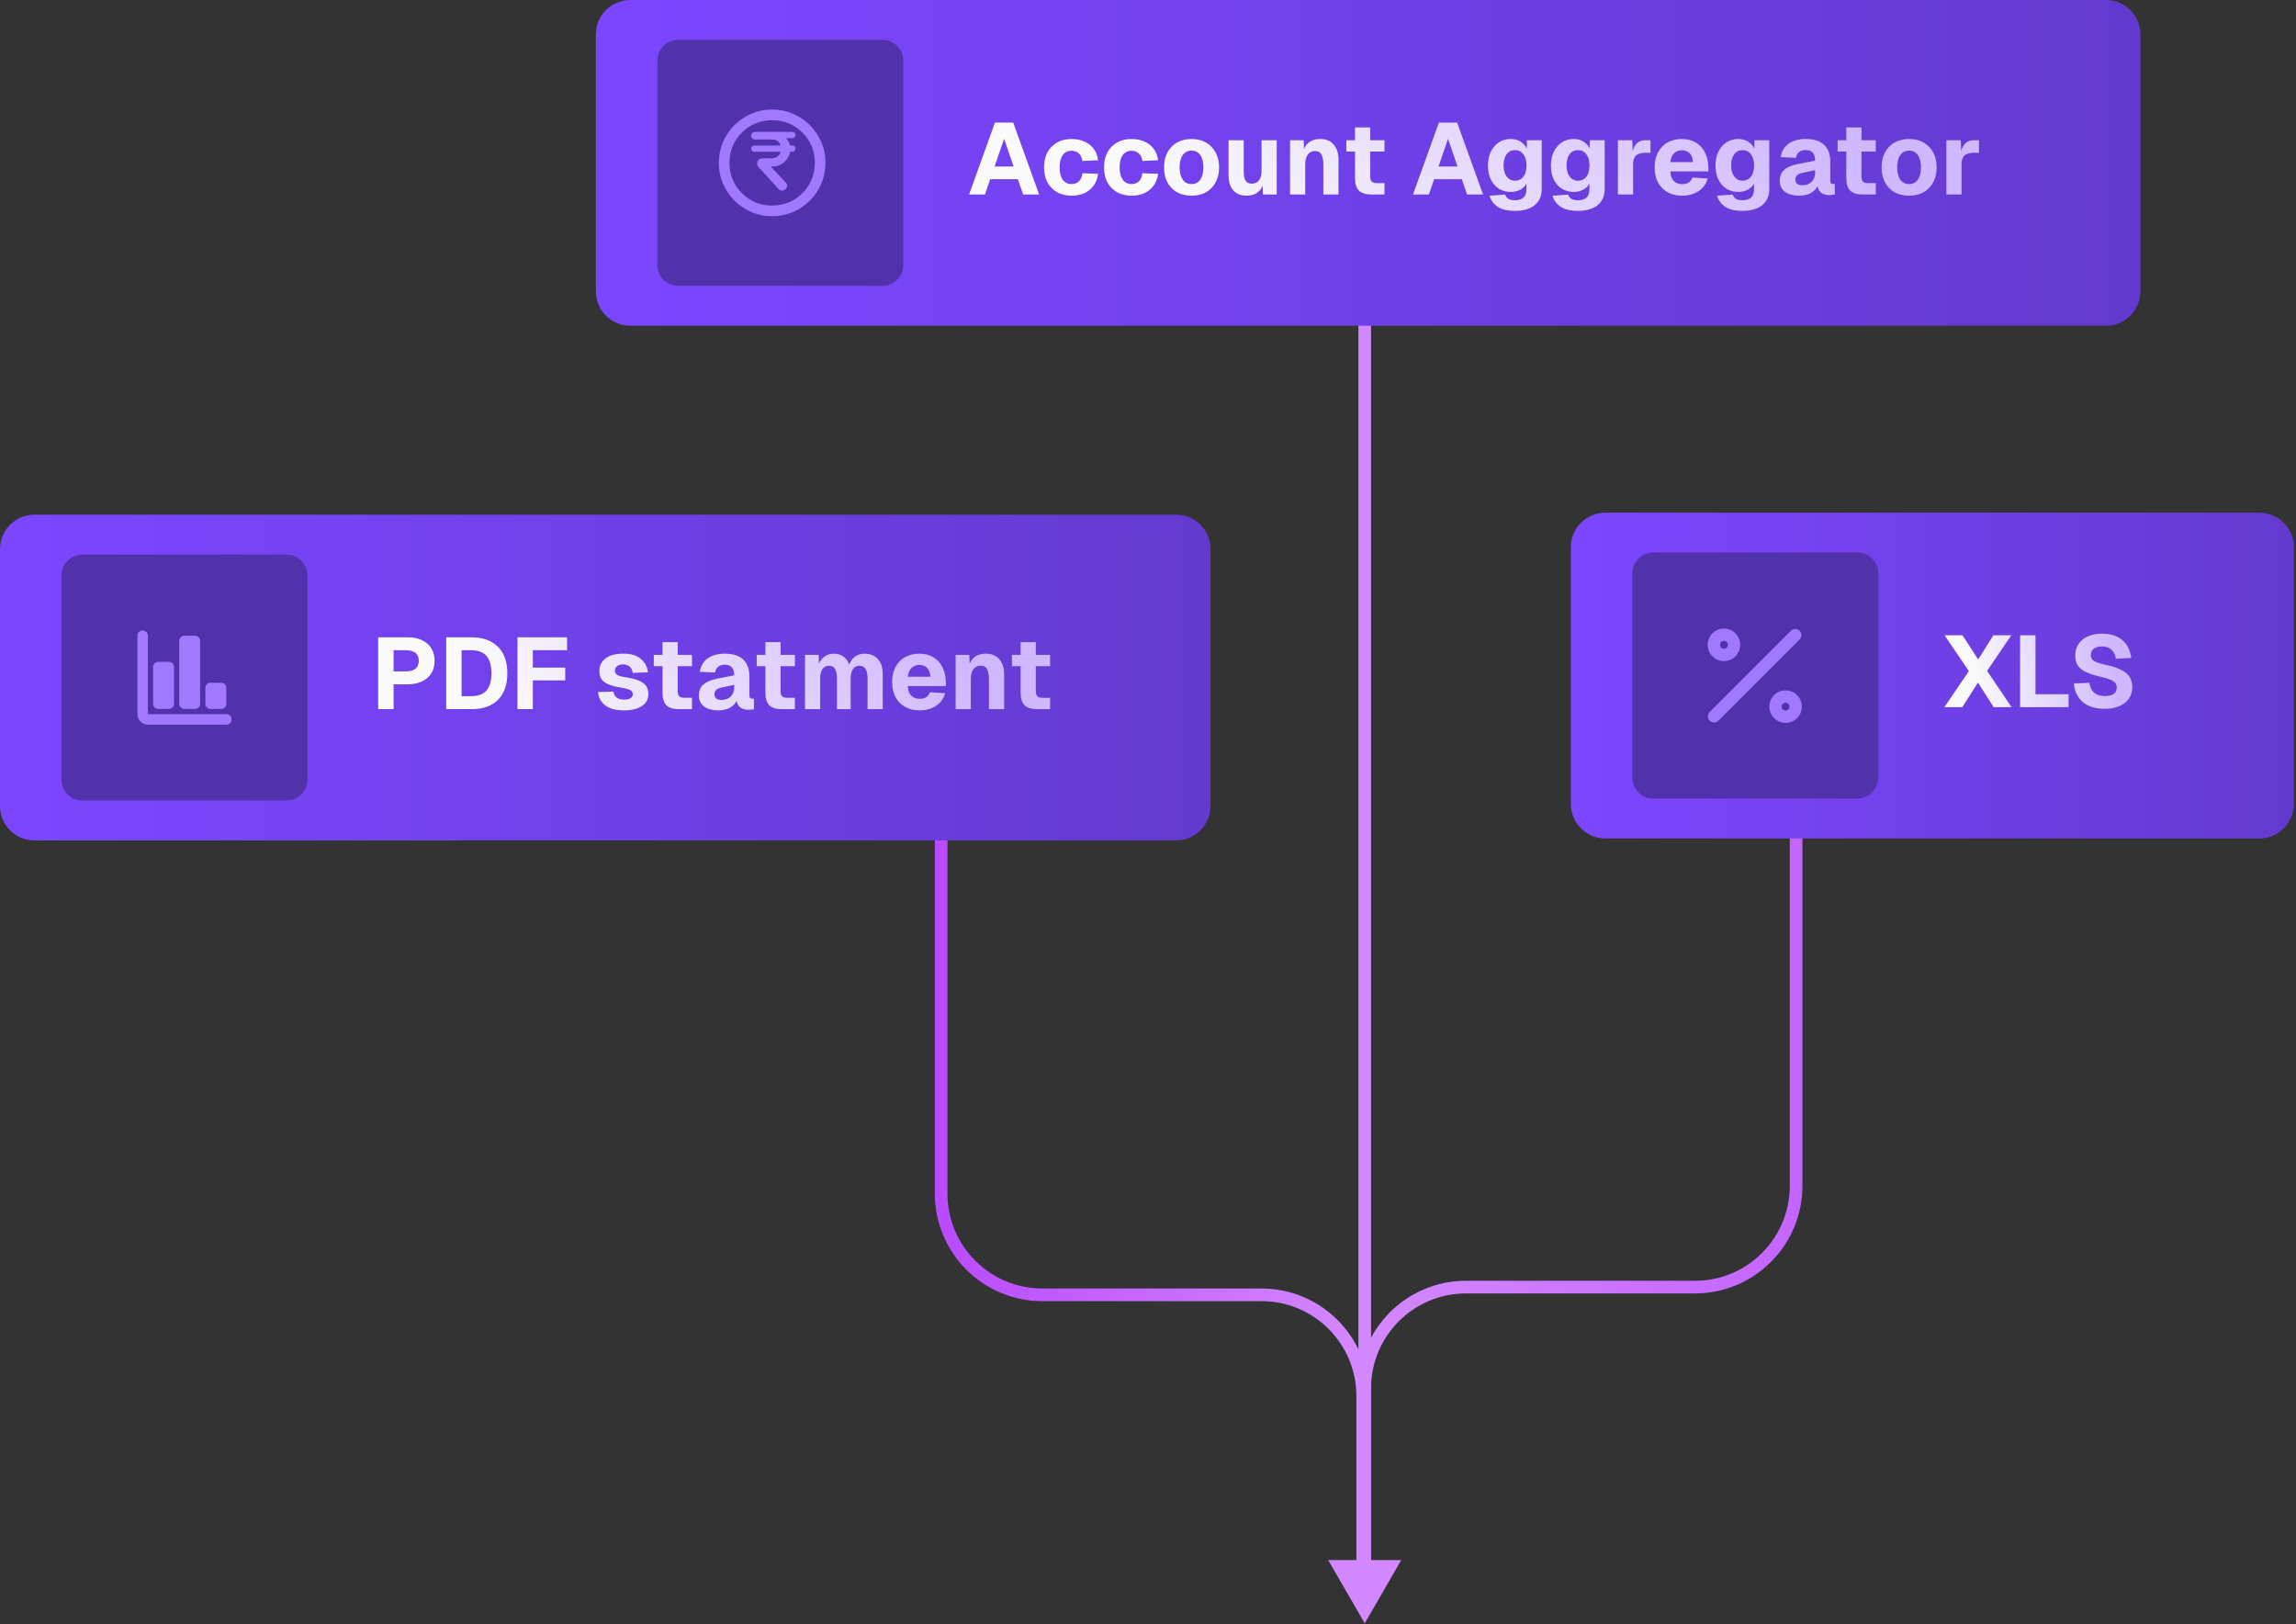 <?xml version="1.0" encoding="UTF-8" standalone="no"?><!DOCTYPE svg PUBLIC "-//W3C//DTD SVG 1.1//EN" "http://www.w3.org/Graphics/SVG/1.1/DTD/svg11.dtd"><svg width="100%" height="100%" viewBox="0 0 748 529" version="1.1" xmlns="http://www.w3.org/2000/svg" xmlns:xlink="http://www.w3.org/1999/xlink" xml:space="preserve" xmlns:serif="http://www.serif.com/" style="fill-rule:evenodd;clip-rule:evenodd;"><rect x="0" y="0" width="748" height="529" fill="#333333" stroke="none"/><g><path d="M443.951,513.638l0,-58.901c0,-18.212 -14.764,-32.976 -32.975,-32.976l-71.396,-0c-18.211,-0 -32.975,-14.765 -32.975,-32.976l-0,-128.126" style="fill:none;fill-rule:nonzero;stroke:url(#_Linear1);stroke-width:4.12px;"/><path d="M444.604,508.229l0,-55.998c0,-18.215 14.765,-32.979 32.976,-32.979l74.587,0c18.211,0 32.975,-14.761 32.975,-32.976l0,-128.123" style="fill:none;fill-rule:nonzero;stroke:url(#_Linear2);stroke-width:4.12px;"/><path d="M444.607,528.77l11.9,-20.611l-23.799,-0l11.899,20.611Zm-2.061,-428.772l-0,410.223l4.123,-0l0,-410.223l-4.123,-0Z" style="fill:url(#_Linear3);fill-rule:nonzero;"/><path d="M394.373,178.855c0,-6.188 -5.024,-11.212 -11.212,-11.212l-371.949,0c-6.188,0 -11.212,5.024 -11.212,11.212l-0,83.68c-0,6.188 5.024,11.212 11.212,11.212l371.949,0c6.188,0 11.212,-5.024 11.212,-11.212l0,-83.68Z" style="fill:url(#_Linear4);"/><path d="M100.159,187.442c0,-3.759 -3.052,-6.811 -6.811,-6.811l-66.505,0c-3.759,0 -6.811,3.052 -6.811,6.811l-0,66.505c-0,3.759 3.052,6.811 6.811,6.811l66.505,0c3.759,0 6.811,-3.052 6.811,-6.811l0,-66.505Z" style="fill:#5232aa;"/><path d="M48.169,236.027c-0.935,-0 -1.738,-0.332 -2.405,-1c-0.668,-0.668 -1,-1.468 -1,-2.406l-0,-25.555c-0,-0.483 0.161,-0.888 0.488,-1.215c0.326,-0.326 0.732,-0.488 1.215,-0.488c0.482,-0 0.888,0.162 1.214,0.488c0.327,0.327 0.488,0.732 0.488,1.215l0,25.555l25.556,0c0.482,0 0.888,0.162 1.214,0.488c0.327,0.327 0.489,0.733 0.489,1.215c-0,0.482 -0.162,0.888 -0.489,1.215c-0.326,0.326 -0.732,0.488 -1.214,0.488l-25.556,-0Zm3.409,-5.109c-0.482,0 -0.888,-0.165 -1.214,-0.491c-0.327,-0.326 -0.489,-0.729 -0.489,-1.215l0,-11.923c0,-0.485 0.162,-0.888 0.489,-1.215c0.326,-0.326 0.732,-0.491 1.214,-0.491l3.406,0c0.482,0 0.888,0.165 1.215,0.491c0.326,0.327 0.491,0.73 0.491,1.215l-0,11.923c-0,0.486 -0.165,0.889 -0.491,1.215c-0.327,0.326 -0.733,0.491 -1.215,0.491l-3.406,0Zm8.518,0c-0.483,0 -0.889,-0.165 -1.215,-0.491c-0.326,-0.326 -0.488,-0.729 -0.488,-1.215l-0,-20.443c-0,-0.483 0.162,-0.886 0.488,-1.212c0.326,-0.329 0.732,-0.491 1.215,-0.491l3.408,-0c0.483,-0 0.886,0.162 1.212,0.491c0.327,0.326 0.491,0.729 0.491,1.212l0,20.443c0,0.486 -0.164,0.889 -0.491,1.215c-0.326,0.326 -0.729,0.491 -1.212,0.491l-3.408,0Zm8.517,0c-0.482,0 -0.885,-0.165 -1.212,-0.491c-0.326,-0.326 -0.491,-0.729 -0.491,-1.215l0,-5.108c0,-0.486 0.165,-0.889 0.491,-1.215c0.327,-0.327 0.73,-0.491 1.212,-0.491l3.409,-0c0.482,-0 0.888,0.164 1.215,0.491c0.326,0.326 0.488,0.729 0.488,1.215l-0,5.108c-0,0.486 -0.162,0.889 -0.488,1.215c-0.327,0.326 -0.733,0.491 -1.215,0.491l-3.409,0Z" style="fill:#a179ff;fill-rule:nonzero;"/><path d="M123.209,230.989l-0,-23.414l9.364,-0c2.815,-0 5.015,0.682 6.597,2.047c1.606,1.361 2.406,3.229 2.406,5.605c0,2.374 -0.8,4.253 -2.406,5.638c-1.582,1.362 -3.782,2.045 -6.597,2.045l-4.352,-0l-0,8.079l-5.012,-0Zm5.012,-12.3l4.058,0c1.318,0 2.341,-0.285 3.065,-0.859c0.726,-0.591 1.088,-1.461 1.088,-2.603c0,-1.144 -0.362,-2.003 -1.088,-2.573c-0.724,-0.571 -1.747,-0.856 -3.065,-0.856l-4.058,0l-0,6.891Zm17.143,12.3l0,-23.414l8.08,-0c3.782,-0 6.696,1.023 8.74,3.067c2.065,2.024 3.1,4.915 3.1,8.674c0,3.738 -1.011,6.617 -3.035,8.64c-2.023,2.021 -4.891,3.033 -8.605,3.033l-8.28,-0Zm5.015,-4.221l3.065,0c2.264,0 3.935,-0.606 5.014,-1.814c1.097,-1.23 1.647,-3.121 1.647,-5.671c0,-2.529 -0.55,-4.409 -1.647,-5.641c-1.079,-1.229 -2.75,-1.844 -5.014,-1.844l-3.065,0l-0,14.97Zm18.205,4.221l0,-23.414l16.159,-0l-0,4.223l-11.147,0l-0,5.67l10.553,0l-0,4.156l-10.553,0l-0,9.365l-5.012,-0Zm34.726,0.397c-2.726,-0 -4.791,-0.562 -6.2,-1.682c-1.385,-1.121 -2.144,-2.55 -2.273,-4.289l5.011,-0.164c0.133,0.835 0.474,1.485 1.021,1.947c0.573,0.461 1.397,0.691 2.473,0.691c0.88,-0 1.562,-0.141 2.047,-0.43c0.503,-0.285 0.756,-0.723 0.756,-1.317c0,-0.374 -0.097,-0.683 -0.297,-0.924c-0.173,-0.264 -0.515,-0.485 -1.02,-0.658c-0.506,-0.2 -1.265,-0.374 -2.277,-0.53c-1.867,-0.306 -3.329,-0.691 -4.385,-1.153c-1.056,-0.462 -1.803,-1.032 -2.241,-1.714c-0.441,-0.703 -0.662,-1.562 -0.662,-2.574c0,-1.691 0.65,-3.056 1.947,-4.088c1.318,-1.056 3.285,-1.582 5.903,-1.582c2.485,-0 4.373,0.57 5.67,1.714c1.321,1.141 2.092,2.594 2.309,4.353l-4.947,0.197c-0.109,-0.856 -0.438,-1.526 -0.988,-2.012c-0.526,-0.505 -1.232,-0.758 -2.112,-0.758c-0.879,-0 -1.55,0.188 -2.008,0.561c-0.462,0.35 -0.695,0.824 -0.695,1.418c0,0.638 0.242,1.121 0.727,1.45c0.482,0.309 1.341,0.55 2.57,0.726c1.892,0.286 3.386,0.659 4.486,1.121c1.12,0.462 1.911,1.044 2.373,1.747c0.485,0.706 0.727,1.573 0.727,2.606c-0,1.714 -0.715,3.035 -2.145,3.959c-1.429,0.923 -3.352,1.385 -5.77,1.385Zm17.835,-0.397c-1.824,-0 -3.165,-0.418 -4.024,-1.253c-0.855,-0.856 -1.285,-2.209 -1.285,-4.056l0,-8.673l-2.835,-0l-0,-3.694l2.835,-0l0,-4.153l4.947,-0l0,4.153l4.65,-0l0,3.694l-4.65,-0l0,8.079c0,0.859 0.177,1.441 0.527,1.747c0.373,0.309 0.923,0.462 1.65,0.462l2.473,-0l0,3.694l-4.288,-0Zm12.738,0.397c-1.847,-0 -3.341,-0.418 -4.485,-1.253c-1.144,-0.859 -1.715,-2.047 -1.715,-3.562c-0,-1.562 0.485,-2.759 1.45,-3.594c0.968,-0.859 2.42,-1.485 4.353,-1.882l5.706,-1.121c-0,-2.308 -1.012,-3.461 -3.033,-3.461c-1.803,-0 -2.882,0.847 -3.232,2.538l-4.947,-0.23c0.329,-1.935 1.197,-3.397 2.606,-4.385c1.429,-1.012 3.285,-1.517 5.573,-1.517c2.638,-0 4.627,0.638 5.968,1.911c1.341,1.253 2.011,3.08 2.011,5.474l0,6.035c0,0.506 0.077,0.847 0.23,1.023c0.176,0.153 0.429,0.23 0.759,0.23l0.497,-0l-0,3.397c-0.156,0.044 -0.409,0.088 -0.759,0.132c-0.329,0.044 -0.671,0.065 -1.024,0.065c-0.9,-0 -1.714,-0.197 -2.441,-0.591c-0.723,-0.418 -1.197,-1.189 -1.417,-2.309c-0.439,0.944 -1.186,1.703 -2.241,2.273c-1.056,0.55 -2.342,0.827 -3.859,0.827Zm1.188,-3.397c1.229,-0 2.221,-0.365 2.968,-1.088c0.767,-0.727 1.153,-1.715 1.153,-2.968l-0,-0.859l-4.024,0.859c-1.603,0.306 -2.406,1.032 -2.406,2.176c0,1.253 0.768,1.88 2.309,1.88Zm19.597,3c-1.824,-0 -3.165,-0.418 -4.021,-1.253c-0.859,-0.856 -1.288,-2.209 -1.288,-4.056l-0,-8.673l-2.835,-0l-0,-3.694l2.835,-0l-0,-4.153l4.947,-0l-0,4.153l4.65,-0l-0,3.694l-4.65,-0l-0,8.079c-0,0.859 0.176,1.441 0.529,1.747c0.374,0.309 0.921,0.462 1.647,0.462l2.474,-0l-0,3.694l-4.288,-0Zm7.591,-0l-0,-17.676l4.452,-0l0.098,2.87c0.441,-1.035 1.079,-1.835 1.914,-2.409c0.856,-0.57 1.824,-0.855 2.9,-0.855c1.277,-0 2.341,0.329 3.2,0.988c0.856,0.638 1.474,1.506 1.847,2.606c0.418,-1.165 1.056,-2.056 1.912,-2.671c0.879,-0.618 1.903,-0.923 3.067,-0.923c1.803,-0 3.241,0.57 4.321,1.714c1.076,1.141 1.615,2.803 1.615,4.98l-0,11.376l-4.947,-0l-0,-9.991c-0,-2.771 -0.892,-4.156 -2.671,-4.156c-0.903,0 -1.606,0.374 -2.112,1.121c-0.482,0.726 -0.723,1.758 -0.723,3.1l-0,9.926l-4.453,-0l-0,-9.926c-0,-1.362 -0.197,-2.406 -0.594,-3.133c-0.394,-0.726 -1.077,-1.088 -2.044,-1.088c-0.9,0 -1.606,0.374 -2.112,1.121c-0.482,0.747 -0.723,1.782 -0.723,3.1l-0,9.926l-4.947,-0Zm37.287,0.397c-1.803,-0 -3.376,-0.385 -4.718,-1.156c-1.341,-0.768 -2.373,-1.835 -3.099,-3.197c-0.724,-1.385 -1.089,-3.012 -1.089,-4.882c0,-1.847 0.365,-3.462 1.089,-4.847c0.726,-1.385 1.75,-2.462 3.067,-3.232c1.341,-0.768 2.912,-1.153 4.715,-1.153c1.738,-0 3.256,0.385 4.553,1.153c1.297,0.77 2.297,1.87 2.999,3.296c0.727,1.43 1.089,3.136 1.089,5.112l-0,0.991l-12.4,0c0.068,1.406 0.441,2.45 1.121,3.133c0.705,0.682 1.629,1.02 2.77,1.02c1.715,0 2.815,-0.712 3.297,-2.141l4.982,0.297c-0.485,1.759 -1.473,3.132 -2.97,4.121c-1.471,0.988 -3.274,1.485 -5.406,1.485Zm-3.794,-10.95l7.356,0c-0.068,-1.297 -0.43,-2.265 -1.089,-2.903c-0.661,-0.635 -1.497,-0.956 -2.508,-0.956c-1.033,0 -1.888,0.342 -2.571,1.024c-0.659,0.659 -1.056,1.606 -1.188,2.835Zm15.585,10.553l-0,-17.676l4.453,-0l0.097,2.935c0.485,-1.209 1.188,-2.065 2.112,-2.571c0.923,-0.505 1.967,-0.758 3.132,-0.758c1.912,-0 3.385,0.603 4.417,1.811c1.056,1.212 1.586,2.838 1.586,4.883l-0,11.376l-4.947,-0l-0,-9.729c-0,-1.406 -0.197,-2.494 -0.594,-3.265c-0.374,-0.768 -1.077,-1.153 -2.112,-1.153c-1.032,0 -1.824,0.385 -2.374,1.153c-0.55,0.771 -0.823,1.859 -0.823,3.265l-0,9.729l-4.947,-0Zm26.482,-0c-1.824,-0 -3.165,-0.418 -4.024,-1.253c-0.856,-0.856 -1.285,-2.209 -1.285,-4.056l-0,-8.673l-2.835,-0l-0,-3.694l2.835,-0l-0,-4.153l4.947,-0l-0,4.153l4.65,-0l-0,3.694l-4.65,-0l-0,8.079c-0,0.859 0.173,1.441 0.526,1.747c0.374,0.309 0.924,0.462 1.65,0.462l2.474,-0l-0,3.694l-4.288,-0Z" style="fill:url(#_Linear5);fill-rule:nonzero;"/><path d="M697.307,11.212c0,-6.188 -5.024,-11.212 -11.212,-11.212l-480.77,-0c-6.188,-0 -11.212,5.024 -11.212,11.212l0,83.68c0,6.188 5.024,11.212 11.212,11.212l480.77,0c6.188,0 11.212,-5.024 11.212,-11.212l0,-83.68Z" style="fill:url(#_Linear6);"/><path d="M294.272,19.8c0,-3.759 -3.052,-6.811 -6.811,-6.811l-66.505,-0c-3.759,-0 -6.811,3.052 -6.811,6.811l0,66.505c0,3.759 3.052,6.811 6.811,6.811l66.505,0c3.759,0 6.811,-3.052 6.811,-6.811l0,-66.505Z" style="fill:#5232aa;"/><path d="M251.556,70.43c-2.406,0 -4.665,-0.456 -6.779,-1.368c-2.115,-0.913 -3.953,-2.151 -5.518,-3.715c-1.565,-1.564 -2.803,-3.403 -3.714,-5.518c-0.912,-2.114 -1.368,-4.374 -1.368,-6.778c-0,-2.404 0.456,-4.663 1.368,-6.777c0.911,-2.115 2.149,-3.954 3.714,-5.518c1.565,-1.564 3.403,-2.802 5.518,-3.715c2.114,-0.912 4.373,-1.369 6.779,-1.369c2.403,0 4.662,0.457 6.776,1.369c2.115,0.913 3.953,2.151 5.518,3.715c1.564,1.564 2.803,3.403 3.714,5.518c0.912,2.114 1.371,4.373 1.371,6.777c-0,2.404 -0.459,4.664 -1.371,6.778c-0.911,2.115 -2.15,3.954 -3.714,5.518c-1.565,1.564 -3.403,2.802 -5.518,3.715c-2.114,0.912 -4.373,1.368 -6.776,1.368Zm-0,-3.475c3.879,-0 7.167,-1.347 9.861,-4.041c2.695,-2.694 4.042,-5.981 4.042,-9.863c-0,-3.881 -1.347,-7.169 -4.042,-9.862c-2.694,-2.694 -5.982,-4.041 -9.861,-4.041c-3.882,0 -7.17,1.347 -9.865,4.041c-2.694,2.693 -4.041,5.981 -4.041,9.862c0,3.882 1.347,7.169 4.041,9.863c2.695,2.694 5.983,4.041 9.865,4.041Z" style="fill:#a179ff;fill-rule:nonzero;"/><path d="M255.897,61.637c0.318,-0.289 0.491,-0.652 0.521,-1.086c0.029,-0.434 -0.115,-0.811 -0.433,-1.13l-4.823,-5.083l0.044,-0.13l0.432,-0c1.565,-0 2.862,-0.478 3.888,-1.434c1.03,-0.956 1.659,-2.071 1.892,-3.345l0.738,-0c0.291,-0 0.529,-0.102 0.717,-0.305c0.189,-0.202 0.283,-0.449 0.283,-0.738c-0,-0.29 -0.094,-0.529 -0.283,-0.717c-0.188,-0.188 -0.426,-0.282 -0.717,-0.282l-0.783,-0c-0.085,-0.435 -0.238,-0.848 -0.455,-1.239c-0.218,-0.391 -0.486,-0.775 -0.803,-1.151l2.041,-0c0.291,-0 0.529,-0.102 0.717,-0.304c0.189,-0.203 0.283,-0.449 0.283,-0.739c-0,-0.289 -0.094,-0.529 -0.283,-0.717c-0.188,-0.188 -0.426,-0.282 -0.717,-0.282l-12.165,-0c-0.347,-0 -0.644,0.123 -0.891,0.369c-0.247,0.246 -0.37,0.543 -0.37,0.891c-0,0.347 0.123,0.637 0.37,0.869c0.247,0.231 0.544,0.347 0.891,0.347l5.518,0c0.753,0 1.368,0.189 1.847,0.565c0.476,0.377 0.803,0.84 0.976,1.391l-8.602,-0c-0.289,-0 -0.53,0.101 -0.718,0.304c-0.188,0.202 -0.282,0.448 -0.282,0.738c-0,0.29 0.094,0.529 0.282,0.717c0.188,0.188 0.429,0.283 0.718,0.283l8.646,-0c-0.173,0.579 -0.505,1.078 -1,1.498c-0.491,0.42 -1.158,0.63 -1.997,0.63l-2.955,0c-0.377,0 -0.703,0.087 -0.977,0.261c-0.276,0.174 -0.485,0.42 -0.629,0.739c-0.147,0.318 -0.188,0.644 -0.133,0.977c0.059,0.333 0.218,0.645 0.48,0.934l6.517,7.126c0.289,0.318 0.65,0.478 1.086,0.478c0.435,-0 0.811,-0.145 1.129,-0.435Z" style="fill:#a179ff;fill-rule:nonzero;"/><path d="M315.707,63.346l8.441,-23.413l5.936,-0l8.443,23.413l-5.211,-0l-1.715,-4.98l-9.003,0l-1.714,4.98l-5.177,-0Zm8.309,-9.102l6.2,0l-3.1,-9.035l-3.1,9.035Zm25.082,9.497c-1.803,0 -3.385,-0.384 -4.75,-1.154c-1.341,-0.769 -2.385,-1.835 -3.132,-3.198c-0.724,-1.385 -1.089,-3.012 -1.089,-4.881c0,-1.847 0.365,-3.462 1.089,-4.847c0.747,-1.385 1.791,-2.463 3.132,-3.232c1.365,-0.769 2.947,-1.154 4.75,-1.154c1.562,-0 2.956,0.275 4.188,0.824c1.253,0.55 2.265,1.341 3.032,2.375c0.771,1.033 1.244,2.275 1.421,3.726l-5.112,0.231c-0.156,-1.1 -0.55,-1.924 -1.188,-2.474c-0.615,-0.571 -1.397,-0.857 -2.341,-0.857c-1.233,0 -2.188,0.473 -2.871,1.418c-0.679,0.945 -1.02,2.275 -1.02,3.99c-0,1.715 0.341,3.056 1.02,4.023c0.683,0.946 1.638,1.418 2.871,1.418c0.944,0 1.735,-0.286 2.373,-0.857c0.638,-0.594 1.024,-1.484 1.156,-2.671l5.112,0.198c-0.177,1.451 -0.65,2.715 -1.421,3.792c-0.747,1.055 -1.735,1.88 -2.967,2.473c-1.23,0.572 -2.647,0.857 -4.253,0.857Zm19.546,0c-1.802,0 -3.385,-0.384 -4.747,-1.154c-1.341,-0.769 -2.385,-1.835 -3.132,-3.198c-0.726,-1.385 -1.088,-3.012 -1.088,-4.881c-0,-1.847 0.362,-3.462 1.088,-4.847c0.747,-1.385 1.791,-2.463 3.132,-3.232c1.362,-0.769 2.945,-1.154 4.747,-1.154c1.562,-0 2.959,0.275 4.189,0.824c1.252,0.55 2.264,1.341 3.035,2.375c0.767,1.033 1.241,2.275 1.417,3.726l-5.111,0.231c-0.153,-1.1 -0.55,-1.924 -1.188,-2.474c-0.615,-0.571 -1.395,-0.857 -2.342,-0.857c-1.229,0 -2.185,0.473 -2.867,1.418c-0.683,0.945 -1.024,2.275 -1.024,3.99c0,1.715 0.341,3.056 1.024,4.023c0.682,0.946 1.638,1.418 2.867,1.418c0.947,0 1.739,-0.286 2.377,-0.857c0.635,-0.594 1.02,-1.484 1.153,-2.671l5.111,0.198c-0.176,1.451 -0.65,2.715 -1.417,3.792c-0.747,1.055 -1.738,1.88 -2.968,2.473c-1.232,0.572 -2.65,0.857 -4.256,0.857Zm19.55,0c-1.803,0 -3.388,-0.373 -4.75,-1.121c-1.341,-0.769 -2.385,-1.846 -3.132,-3.231c-0.727,-1.385 -1.088,-3.012 -1.088,-4.881c-0,-1.869 0.361,-3.484 1.088,-4.847c0.747,-1.385 1.791,-2.463 3.132,-3.232c1.362,-0.769 2.947,-1.154 4.75,-1.154c1.803,-0 3.373,0.385 4.715,1.154c1.341,0.769 2.385,1.847 3.132,3.232c0.747,1.363 1.12,2.978 1.12,4.847c0,1.869 -0.373,3.496 -1.12,4.881c-0.747,1.385 -1.791,2.462 -3.132,3.231c-1.342,0.748 -2.912,1.121 -4.715,1.121Zm-0,-3.792c1.229,0 2.176,-0.472 2.835,-1.418c0.683,-0.967 1.021,-2.308 1.021,-4.023c-0,-1.715 -0.338,-3.045 -1.021,-3.99c-0.659,-0.967 -1.606,-1.451 -2.835,-1.451c-1.232,0 -2.188,0.484 -2.871,1.451c-0.682,0.945 -1.02,2.275 -1.02,3.99c-0,1.715 0.338,3.056 1.02,4.023c0.683,0.946 1.639,1.418 2.871,1.418Zm17.85,3.792c-1.824,0 -3.253,-0.582 -4.286,-1.747c-1.011,-1.187 -1.517,-2.836 -1.517,-4.947l-0,-11.377l4.947,0l-0,10.223c-0,1.363 0.208,2.364 0.626,3.001c0.418,0.616 1.077,0.923 1.98,0.923c1.008,0 1.791,-0.34 2.341,-1.022c0.57,-0.703 0.855,-1.748 0.855,-3.133l0,-9.992l4.947,0l0,17.676l-4.517,-0l-0.065,-2.869c-0.903,2.176 -2.673,3.264 -5.311,3.264Zm14.229,-0.395l-0,-17.676l4.45,0l0.1,2.935c0.482,-1.209 1.188,-2.066 2.108,-2.572c0.924,-0.506 1.968,-0.758 3.136,-0.758c1.911,-0 3.385,0.604 4.417,1.813c1.056,1.21 1.582,2.836 1.582,4.881l0,11.377l-4.947,-0l0,-9.728c0,-1.407 -0.197,-2.495 -0.591,-3.265c-0.373,-0.769 -1.079,-1.154 -2.111,-1.154c-1.033,-0 -1.824,0.385 -2.374,1.154c-0.55,0.77 -0.826,1.858 -0.826,3.265l-0,9.728l-4.944,-0Zm26.481,-0c-1.826,-0 -3.167,-0.418 -4.023,-1.253c-0.859,-0.858 -1.288,-2.21 -1.288,-4.056l-0,-8.673l-2.836,-0l0,-3.694l2.836,0l-0,-4.154l4.947,-0l-0,4.154l4.65,0l-0,3.694l-4.65,-0l-0,8.079c-0,0.857 0.176,1.44 0.529,1.748c0.374,0.308 0.924,0.461 1.647,0.461l2.474,0l-0,3.694l-4.286,-0Zm13.579,-0l8.441,-23.413l5.936,-0l8.444,23.413l-5.212,-0l-1.715,-4.98l-9.003,0l-1.714,4.98l-5.177,-0Zm8.309,-9.102l6.2,0l-3.1,-9.035l-3.1,9.035Zm24.982,14.444c-2.527,0 -4.45,-0.462 -5.771,-1.385c-1.317,-0.923 -2.176,-2.11 -2.57,-3.562l5.076,-0.362c0.177,0.571 0.506,1.022 0.991,1.352c0.483,0.33 1.242,0.495 2.274,0.495c1.167,-0 2.067,-0.286 2.706,-0.858c0.638,-0.549 0.956,-1.44 0.956,-2.671l-0,-1.88c-0.418,0.814 -1.1,1.473 -2.045,1.979c-0.923,0.484 -1.947,0.725 -3.067,0.725c-1.45,0 -2.738,-0.351 -3.859,-1.055c-1.12,-0.703 -2,-1.704 -2.638,-3.001c-0.615,-1.297 -0.924,-2.814 -0.924,-4.55c0,-1.693 0.309,-3.188 0.924,-4.485c0.638,-1.297 1.506,-2.308 2.606,-3.034c1.1,-0.748 2.373,-1.121 3.826,-1.121c1.297,-0 2.385,0.285 3.265,0.857c0.9,0.572 1.582,1.33 2.044,2.275l-0,-2.737l4.847,0l-0,15.928c-0,1.583 -0.374,2.902 -1.121,3.957c-0.726,1.056 -1.738,1.836 -3.035,2.342c-1.273,0.527 -2.77,0.791 -4.485,0.791Zm-0.032,-9.827c1.12,-0 2.023,-0.429 2.705,-1.286c0.68,-0.88 1.021,-2.11 1.021,-3.693c-0,-1.539 -0.341,-2.748 -1.021,-3.628c-0.661,-0.901 -1.561,-1.352 -2.705,-1.352c-1.186,0 -2.109,0.451 -2.771,1.352c-0.659,0.902 -0.988,2.111 -0.988,3.628c-0,1.516 0.341,2.726 1.023,3.627c0.68,0.901 1.594,1.352 2.736,1.352Zm20.546,9.827c-2.526,0 -4.45,-0.462 -5.77,-1.385c-1.318,-0.923 -2.177,-2.11 -2.571,-3.562l5.076,-0.362c0.177,0.571 0.506,1.022 0.992,1.352c0.482,0.33 1.241,0.495 2.273,0.495c1.165,-0 2.068,-0.286 2.706,-0.858c0.635,-0.549 0.956,-1.44 0.956,-2.671l-0,-1.88c-0.418,0.814 -1.1,1.473 -2.044,1.979c-0.924,0.484 -1.947,0.725 -3.068,0.725c-1.45,0 -2.738,-0.351 -3.859,-1.055c-1.12,-0.703 -2,-1.704 -2.638,-3.001c-0.614,-1.297 -0.923,-2.814 -0.923,-4.55c-0,-1.693 0.309,-3.188 0.923,-4.485c0.638,-1.297 1.506,-2.308 2.606,-3.034c1.1,-0.748 2.374,-1.121 3.823,-1.121c1.298,-0 2.386,0.285 3.265,0.857c0.903,0.572 1.585,1.33 2.047,2.275l0,-2.737l4.847,0l0,15.928c0,1.583 -0.373,2.902 -1.12,3.957c-0.727,1.056 -1.739,1.836 -3.036,2.342c-1.273,0.527 -2.77,0.791 -4.485,0.791Zm-0.032,-9.827c1.12,-0 2.023,-0.429 2.703,-1.286c0.682,-0.88 1.023,-2.11 1.023,-3.693c0,-1.539 -0.341,-2.748 -1.023,-3.628c-0.659,-0.901 -1.559,-1.352 -2.703,-1.352c-1.188,0 -2.112,0.451 -2.771,1.352c-0.659,0.902 -0.988,2.111 -0.988,3.628c0,1.516 0.341,2.726 1.021,3.627c0.682,0.901 1.594,1.352 2.738,1.352Zm12.985,4.485l-0,-17.676l4.682,0l0.132,3.529c0.353,-1.231 0.868,-2.122 1.55,-2.671c0.683,-0.572 1.562,-0.858 2.638,-0.858l1.615,0l0,4.089l-1.615,0c-1.385,0 -2.408,0.286 -3.067,0.858c-0.659,0.549 -0.988,1.484 -0.988,2.803l-0,9.926l-4.947,-0Zm20.861,0.395c-1.8,0 -3.373,-0.384 -4.715,-1.154c-1.341,-0.769 -2.373,-1.835 -3.1,-3.198c-0.726,-1.385 -1.088,-3.012 -1.088,-4.881c0,-1.847 0.362,-3.462 1.088,-4.847c0.727,-1.385 1.748,-2.463 3.068,-3.232c1.341,-0.769 2.912,-1.154 4.715,-1.154c1.738,-0 3.255,0.385 4.553,1.154c1.297,0.769 2.297,1.869 2.999,3.297c0.727,1.43 1.089,3.133 1.089,5.112l-0,0.989l-12.4,0c0.065,1.407 0.441,2.451 1.12,3.133c0.703,0.682 1.627,1.022 2.771,1.022c1.715,0 2.815,-0.714 3.297,-2.143l4.979,0.296c-0.482,1.759 -1.47,3.133 -2.967,4.123c-1.474,0.989 -3.277,1.483 -5.409,1.483Zm-3.791,-10.948l7.353,0c-0.065,-1.297 -0.427,-2.264 -1.089,-2.902c-0.658,-0.637 -1.494,-0.956 -2.505,-0.956c-1.033,0 -1.891,0.341 -2.571,1.022c-0.662,0.66 -1.056,1.605 -1.188,2.836Zm23.596,15.895c-2.526,0 -4.452,-0.462 -5.77,-1.385c-1.321,-0.923 -2.176,-2.11 -2.573,-3.562l5.079,-0.362c0.176,0.571 0.506,1.022 0.988,1.352c0.485,0.33 1.244,0.495 2.276,0.495c1.165,-0 2.068,-0.286 2.706,-0.858c0.636,-0.549 0.956,-1.44 0.956,-2.671l0,-1.88c-0.418,0.814 -1.1,1.473 -2.044,1.979c-0.923,0.484 -1.947,0.725 -3.068,0.725c-1.452,0 -2.738,-0.351 -3.858,-1.055c-1.121,-0.703 -2,-1.704 -2.638,-3.001c-0.615,-1.297 -0.924,-2.814 -0.924,-4.55c0,-1.693 0.309,-3.188 0.924,-4.485c0.638,-1.297 1.505,-2.308 2.605,-3.034c1.097,-0.748 2.374,-1.121 3.824,-1.121c1.297,-0 2.385,0.285 3.264,0.857c0.903,0.572 1.586,1.33 2.047,2.275l0,-2.737l4.847,0l0,15.928c0,1.583 -0.373,2.902 -1.12,3.957c-0.727,1.056 -1.738,1.836 -3.035,2.342c-1.277,0.527 -2.771,0.791 -4.486,0.791Zm-0.032,-9.827c1.121,-0 2.024,-0.429 2.703,-1.286c0.682,-0.88 1.023,-2.11 1.023,-3.693c0,-1.539 -0.341,-2.748 -1.023,-3.628c-0.659,-0.901 -1.559,-1.352 -2.703,-1.352c-1.188,0 -2.112,0.451 -2.77,1.352c-0.659,0.902 -0.989,2.111 -0.989,3.628c0,1.516 0.342,2.726 1.021,3.627c0.682,0.901 1.594,1.352 2.738,1.352Zm18.294,4.88c-1.847,0 -3.341,-0.417 -4.485,-1.252c-1.142,-0.858 -1.715,-2.045 -1.715,-3.562c-0,-1.561 0.485,-2.759 1.453,-3.594c0.965,-0.858 2.417,-1.484 4.353,-1.88l5.702,-1.121c0,-2.309 -1.011,-3.463 -3.032,-3.463c-1.803,0 -2.879,0.847 -3.232,2.539l-4.947,-0.23c0.329,-1.935 1.197,-3.397 2.606,-4.386c1.429,-1.012 3.285,-1.517 5.573,-1.517c2.638,-0 4.627,0.637 5.968,1.912c1.341,1.253 2.011,3.078 2.011,5.474l0,6.035c0,0.506 0.077,0.846 0.233,1.022c0.173,0.154 0.426,0.231 0.756,0.231l0.497,0l-0,3.397c-0.156,0.044 -0.409,0.088 -0.759,0.132c-0.33,0.044 -0.671,0.066 -1.024,0.066c-0.9,-0 -1.714,-0.198 -2.441,-0.594c-0.723,-0.418 -1.197,-1.187 -1.417,-2.308c-0.439,0.945 -1.186,1.704 -2.241,2.275c-1.056,0.55 -2.342,0.824 -3.859,0.824Zm1.188,-3.396c1.229,0 2.221,-0.363 2.968,-1.088c0.767,-0.726 1.152,-1.715 1.152,-2.968l0,-0.858l-4.023,0.858c-1.603,0.308 -2.406,1.033 -2.406,2.176c0,1.253 0.768,1.88 2.309,1.88Zm19.6,3.001c-1.827,-0 -3.168,-0.418 -4.024,-1.253c-0.859,-0.858 -1.288,-2.21 -1.288,-4.056l-0,-8.673l-2.835,-0l-0,-3.694l2.835,0l-0,-4.154l4.947,-0l-0,4.154l4.65,0l-0,3.694l-4.65,-0l-0,8.079c-0,0.857 0.176,1.44 0.529,1.748c0.374,0.308 0.924,0.461 1.647,0.461l2.474,0l-0,3.694l-4.285,-0Zm15.152,0.395c-1.803,0 -3.385,-0.373 -4.75,-1.121c-1.341,-0.769 -2.385,-1.846 -3.132,-3.231c-0.726,-1.385 -1.088,-3.012 -1.088,-4.881c-0,-1.869 0.362,-3.484 1.088,-4.847c0.747,-1.385 1.791,-2.463 3.132,-3.232c1.365,-0.769 2.947,-1.154 4.75,-1.154c1.803,-0 3.374,0.385 4.715,1.154c1.341,0.769 2.385,1.847 3.132,3.232c0.75,1.363 1.124,2.978 1.124,4.847c-0,1.869 -0.374,3.496 -1.124,4.881c-0.747,1.385 -1.791,2.462 -3.132,3.231c-1.341,0.748 -2.912,1.121 -4.715,1.121Zm0,-3.792c1.23,0 2.177,-0.472 2.835,-1.418c0.683,-0.967 1.024,-2.308 1.024,-4.023c-0,-1.715 -0.341,-3.045 -1.024,-3.99c-0.658,-0.967 -1.605,-1.451 -2.835,-1.451c-1.232,0 -2.188,0.484 -2.87,1.451c-0.68,0.945 -1.021,2.275 -1.021,3.99c0,1.715 0.341,3.056 1.021,4.023c0.682,0.946 1.638,1.418 2.87,1.418Zm12.144,3.397l-0,-17.676l4.682,0l0.133,3.529c0.352,-1.231 0.867,-2.122 1.55,-2.671c0.682,-0.572 1.561,-0.858 2.638,-0.858l1.614,0l0,4.089l-1.614,0c-1.386,0 -2.406,0.286 -3.068,0.858c-0.659,0.549 -0.988,1.484 -0.988,2.803l-0,9.926l-4.947,-0Z" style="fill:url(#_Linear7);fill-rule:nonzero;"/><path d="M747.307,178.211c-0,-6.188 -5.025,-11.212 -11.213,-11.212l-213.129,0c-6.188,0 -11.212,5.024 -11.212,11.212l-0,83.68c-0,6.188 5.024,11.212 11.212,11.212l213.129,0c6.188,0 11.213,-5.024 11.213,-11.212l-0,-83.68Z" style="fill:url(#_Linear8);"/><path d="M611.912,186.798c0,-3.759 -3.052,-6.811 -6.811,-6.811l-66.505,0c-3.759,0 -6.811,3.052 -6.811,6.811l-0,66.505c-0,3.759 3.052,6.811 6.811,6.811l66.505,0c3.759,0 6.811,-3.052 6.811,-6.811l0,-66.505Z" style="fill:#5232aa;"/><path d="M561.625,208.751c-0.709,0 -1.285,0.577 -1.285,1.285c-0,0.706 0.576,1.283 1.285,1.283c0.709,-0 1.283,-0.574 1.283,-1.283c-0,-0.711 -0.574,-1.285 -1.283,-1.285Zm-5.294,1.285c0,-2.926 2.371,-5.294 5.294,-5.294c2.924,0 5.294,2.368 5.294,5.294c0,2.924 -2.37,5.291 -5.294,5.291c-2.923,0 -5.294,-2.367 -5.294,-5.291Z" style="fill:#a179ff;"/><path d="M581.716,228.889c-0.709,-0 -1.285,0.573 -1.285,1.282c-0,0.709 0.576,1.285 1.285,1.285c0.709,0 1.282,-0.576 1.282,-1.285c0,-0.709 -0.573,-1.282 -1.282,-1.282Zm-5.294,1.282c-0,-2.923 2.37,-5.294 5.294,-5.294c2.923,0 5.294,2.371 5.294,5.294c-0,2.924 -2.371,5.294 -5.294,5.294c-2.924,0 -5.294,-2.37 -5.294,-5.294Z" style="fill:#a179ff;"/><path d="M586.289,205.463c0.786,0.782 0.786,2.053 0,2.835l-26.467,26.467c-0.782,0.785 -2.053,0.785 -2.835,0c-0.782,-0.782 -0.782,-2.05 0,-2.835l26.467,-26.467c0.782,-0.782 2.053,-0.782 2.835,-0Z" style="fill:#a179ff;"/><path d="M633.444,230.345l7.982,-11.741l-7.914,-11.673l5.835,-0l5.112,7.882l4.947,-7.882l5.838,-0l-7.883,11.608l7.98,11.806l-5.835,-0l-5.112,-8.015l-5.112,8.015l-5.838,-0Zm24.673,-0l0,-23.414l5.012,-0l-0,19.193l10.785,0l-0,4.221l-15.797,-0Zm27.491,0.526c-3.012,0 -5.386,-0.747 -7.121,-2.241c-1.714,-1.494 -2.661,-3.497 -2.838,-6.003l5.047,-0.229c0.176,1.385 0.671,2.45 1.482,3.197c0.836,0.747 2.003,1.12 3.497,1.12c1.253,0 2.221,-0.217 2.903,-0.658c0.68,-0.462 1.021,-1.142 1.021,-2.045c-0,-0.55 -0.133,-1.02 -0.394,-1.417c-0.244,-0.418 -0.739,-0.791 -1.486,-1.121c-0.747,-0.353 -1.858,-0.694 -3.329,-1.023c-2.003,-0.462 -3.606,-0.977 -4.815,-1.55c-1.211,-0.571 -2.1,-1.285 -2.673,-2.144c-0.547,-0.88 -0.824,-1.977 -0.824,-3.297c0,-1.385 0.353,-2.606 1.056,-3.659c0.703,-1.079 1.703,-1.915 3,-2.509c1.321,-0.591 2.891,-0.888 4.718,-0.888c1.956,0 3.603,0.341 4.944,1.021c1.341,0.682 2.385,1.617 3.135,2.802c0.747,1.189 1.209,2.55 1.382,4.092l-5.011,0.261c-0.133,-1.208 -0.583,-2.176 -1.353,-2.9c-0.768,-0.747 -1.824,-1.123 -3.165,-1.123c-1.12,-0 -2.012,0.253 -2.67,0.759c-0.639,0.506 -0.956,1.167 -0.956,1.979c-0,0.571 0.141,1.056 0.429,1.45c0.285,0.376 0.78,0.706 1.482,0.991c0.703,0.285 1.695,0.559 2.968,0.824c2.156,0.441 3.859,1 5.112,1.682c1.276,0.659 2.176,1.45 2.703,2.373c0.55,0.924 0.826,1.98 0.826,3.168c0,1.45 -0.373,2.715 -1.121,3.791c-0.726,1.056 -1.77,1.868 -3.135,2.441c-1.361,0.571 -2.967,0.856 -4.814,0.856Z" style="fill:url(#_Linear9);fill-rule:nonzero;"/></g><defs><linearGradient id="_Linear1" x1="0" y1="0" x2="1" y2="0" gradientUnits="userSpaceOnUse" gradientTransform="matrix(-149.855,1.8352e-14,-1.8352e-14,-149.855,443.951,149.27)"><stop offset="0" style="stop-color:#d488ff;stop-opacity:1"/><stop offset="1" style="stop-color:#b745ff;stop-opacity:1"/></linearGradient><linearGradient id="_Linear2" x1="0" y1="0" x2="1" y2="0" gradientUnits="userSpaceOnUse" gradientTransform="matrix(265.629,0,0,265.629,444.604,146.564)"><stop offset="0" style="stop-color:#d488ff;stop-opacity:1"/><stop offset="1" style="stop-color:#b745ff;stop-opacity:1"/></linearGradient><linearGradient id="_Linear3" x1="0" y1="0" x2="1" y2="0" gradientUnits="userSpaceOnUse" gradientTransform="matrix(1.19442e+12,-127237,127237,1.19442e+12,445.525,181.161)"><stop offset="0" style="stop-color:#d488ff;stop-opacity:1"/><stop offset="1" style="stop-color:#b745ff;stop-opacity:1"/></linearGradient><linearGradient id="_Linear4" x1="0" y1="0" x2="1" y2="0" gradientUnits="userSpaceOnUse" gradientTransform="matrix(394.373,0,0,394.373,-1.13687e-13,220.695)"><stop offset="0" style="stop-color:#7c46ff;stop-opacity:1"/><stop offset="1" style="stop-color:#633acf;stop-opacity:1"/></linearGradient><linearGradient id="_Linear5" x1="0" y1="0" x2="1" y2="0" gradientUnits="userSpaceOnUse" gradientTransform="matrix(106.462,-75.069,75.069,106.462,133.941,188.404)"><stop offset="0" style="stop-color:#fafafa;stop-opacity:1"/><stop offset="1" style="stop-color:#d0b8ff;stop-opacity:1"/></linearGradient><linearGradient id="_Linear6" x1="0" y1="0" x2="1" y2="0" gradientUnits="userSpaceOnUse" gradientTransform="matrix(503.194,0,0,503.194,194.113,53.052)"><stop offset="0" style="stop-color:#7c46ff;stop-opacity:1"/><stop offset="1" style="stop-color:#633acf;stop-opacity:1"/></linearGradient><linearGradient id="_Linear7" x1="0" y1="0" x2="1" y2="0" gradientUnits="userSpaceOnUse" gradientTransform="matrix(112.9,-118.365,118.365,112.9,334.466,20.761)"><stop offset="0" style="stop-color:#fafafa;stop-opacity:1"/><stop offset="1" style="stop-color:#d0b8ff;stop-opacity:1"/></linearGradient><linearGradient id="_Linear8" x1="0" y1="0" x2="1" y2="0" gradientUnits="userSpaceOnUse" gradientTransform="matrix(235.553,0,0,235.553,511.753,220.051)"><stop offset="0" style="stop-color:#7c46ff;stop-opacity:1"/><stop offset="1" style="stop-color:#633acf;stop-opacity:1"/></linearGradient><linearGradient id="_Linear9" x1="0" y1="0" x2="1" y2="0" gradientUnits="userSpaceOnUse" gradientTransform="matrix(44.296,-9.041,9.041,44.296,636.335,187.76)"><stop offset="0" style="stop-color:#fafafa;stop-opacity:1"/><stop offset="1" style="stop-color:#d0b8ff;stop-opacity:1"/></linearGradient></defs></svg>
